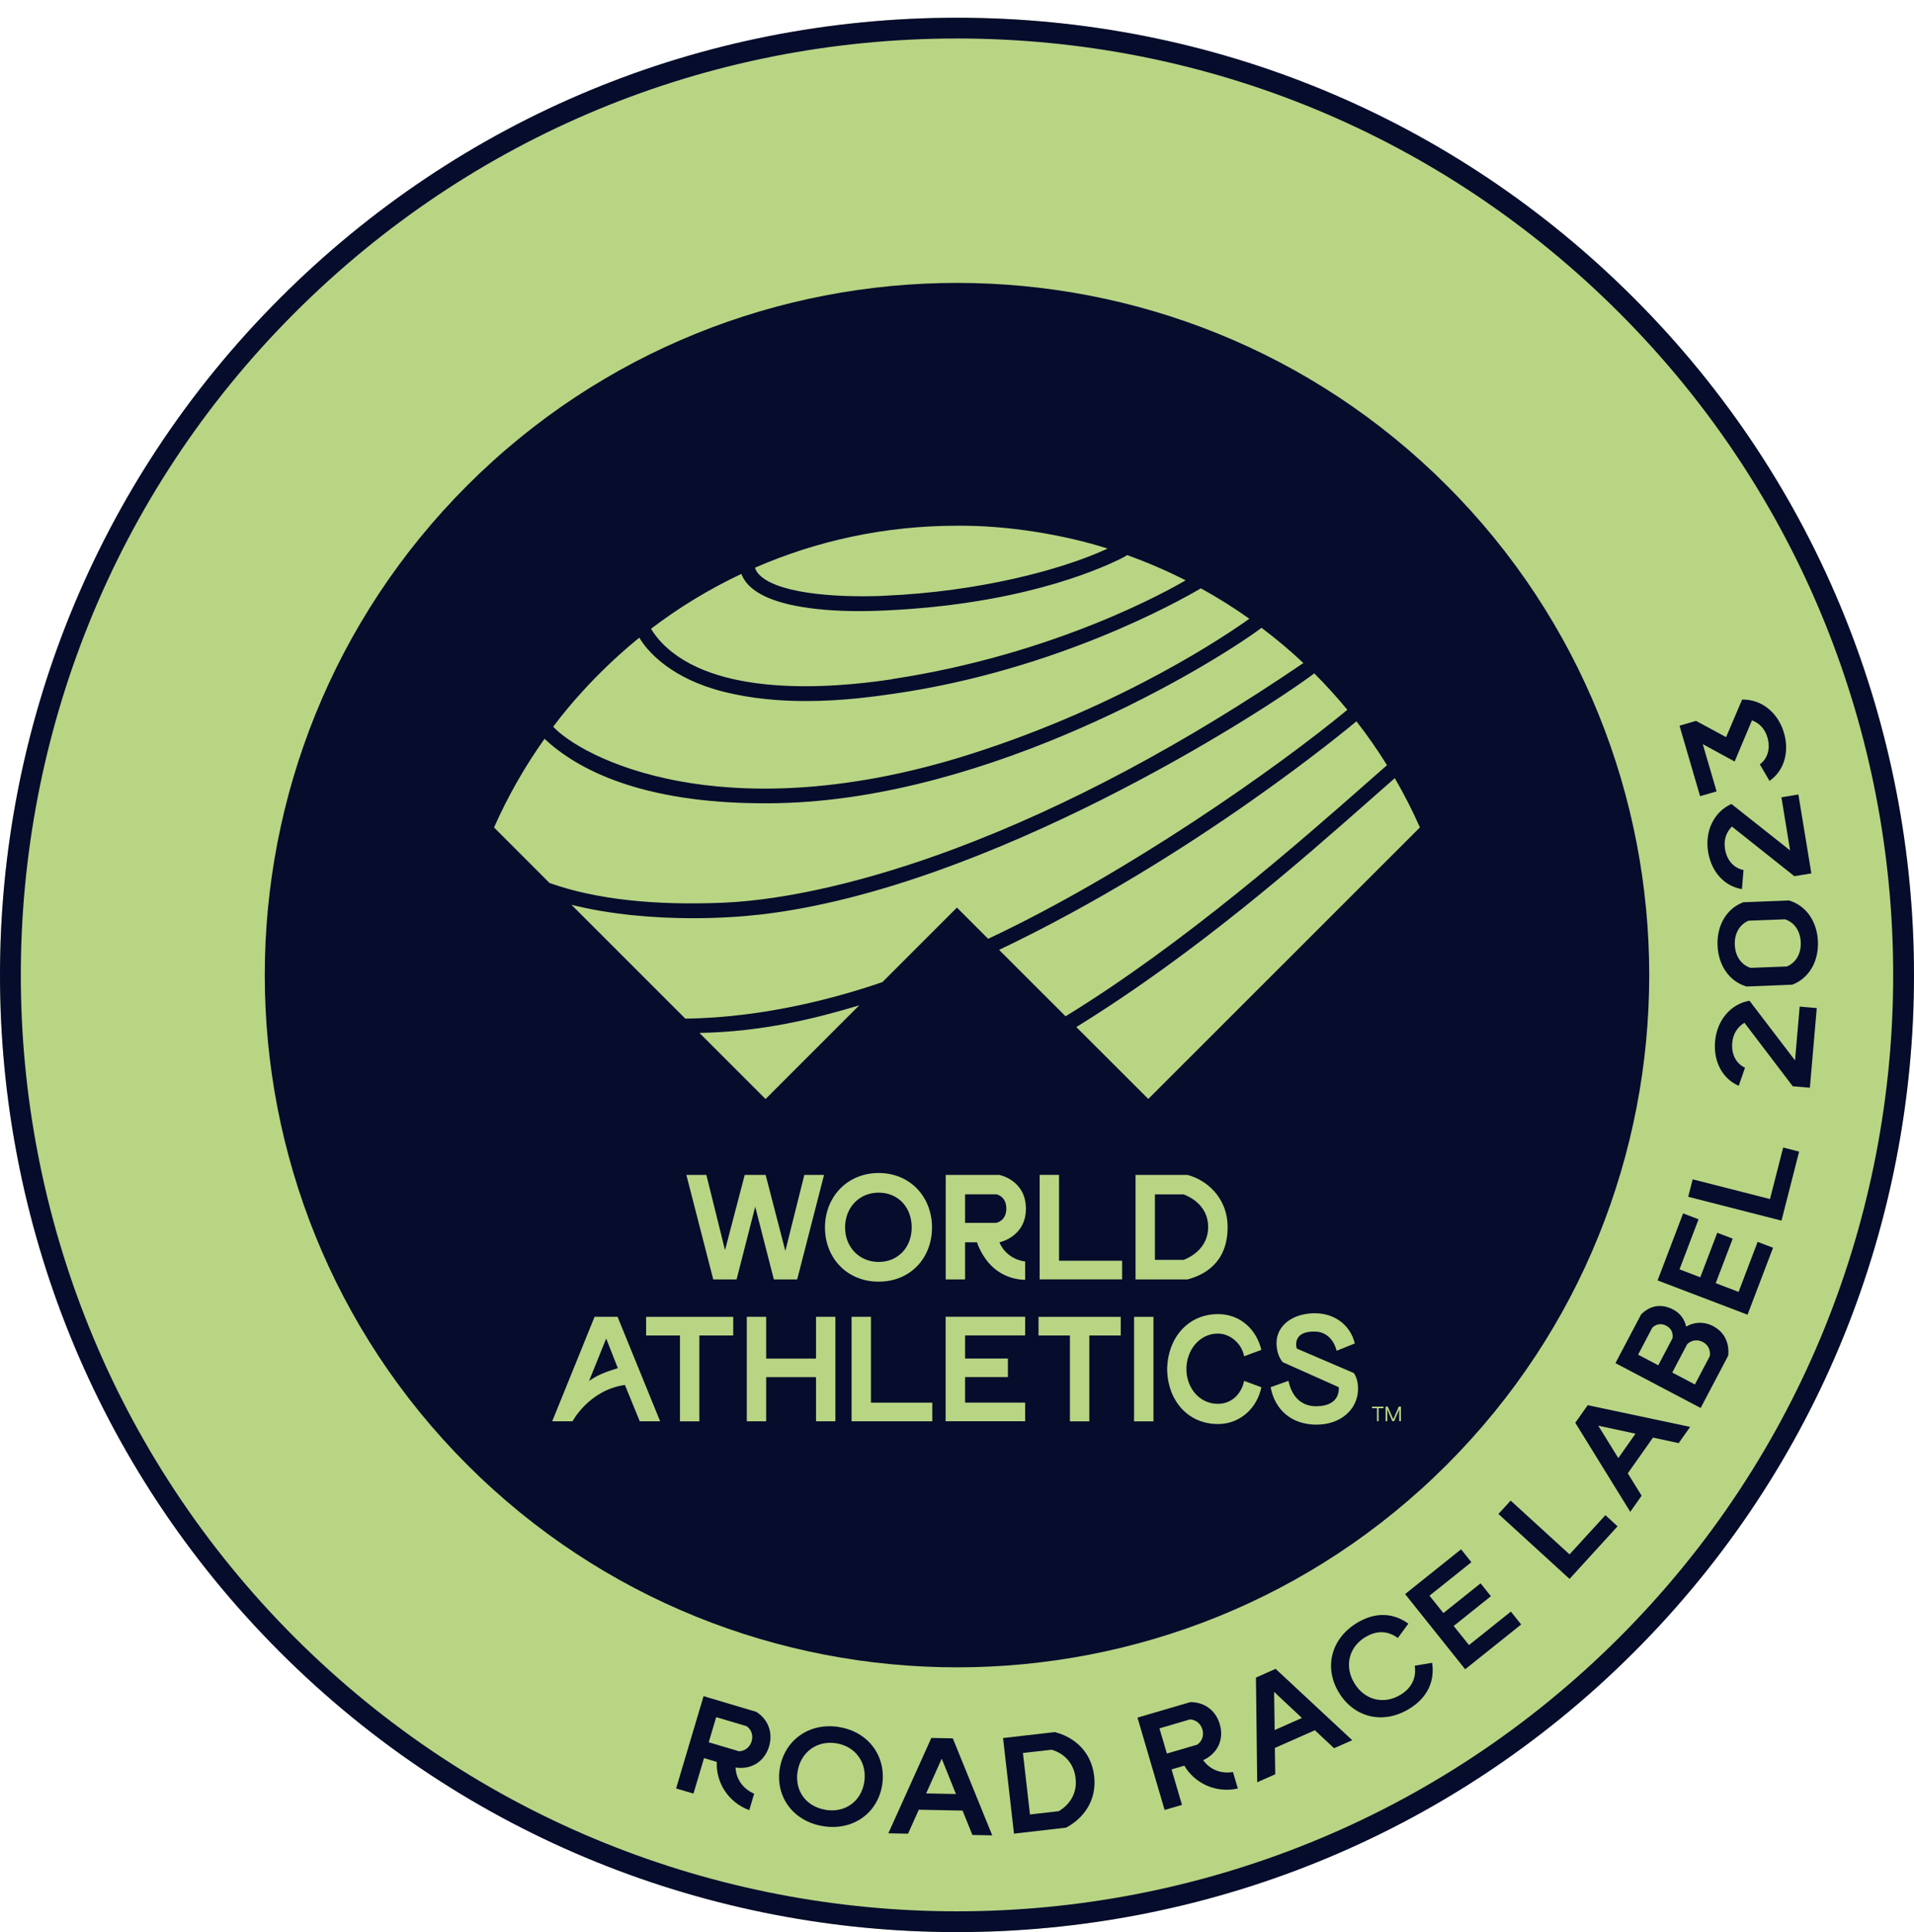 <svg width="108" height="109" viewBox="0 0 108 109" fill="none" xmlns="http://www.w3.org/2000/svg">
<circle cx="54" cy="54.999" r="54" fill="#B8D584"/>
<path d="M54 94.063C43.993 94.063 33.987 90.256 26.367 82.638C11.131 67.405 11.131 42.617 26.367 27.384C41.603 12.152 66.397 12.152 81.633 27.384C96.869 42.617 96.869 67.405 81.633 82.638C74.013 90.256 64.006 94.063 54 94.063Z" fill="#060C2C"/>
<path d="M54 109C40.167 109 26.329 103.734 15.799 93.206C-5.266 72.146 -5.266 37.881 15.799 16.821C26.001 6.617 39.571 1 54 1C68.429 1 81.999 6.617 92.201 16.821C113.266 37.881 113.266 72.146 92.201 93.206C81.671 103.734 67.834 109 54 109ZM54 2.172C39.884 2.172 26.612 7.668 16.628 17.65C-3.977 38.25 -3.977 71.772 16.628 92.376C37.237 112.977 70.763 112.977 91.372 92.376C111.977 71.772 111.977 38.25 91.372 17.65C81.392 7.668 68.116 2.172 54 2.172Z" fill="#060C2C"/>
<path d="M47.138 74.287V80.182H46.045V77.691H43.232V80.182H42.139V74.287H43.232V76.646H46.045V74.287H47.138ZM49.144 79.13V74.287H48.051V80.182H52.605V79.13H49.144ZM57.846 75.335V74.283H53.359V80.178H57.846V79.127H54.456V77.687H56.873V76.643H54.456V75.338H57.846V75.335ZM63.238 74.29H58.6V75.342H60.372V80.186H61.466V75.342H63.238V74.29ZM63.992 80.186H65.085V74.29H63.992V80.186ZM41.377 74.29H36.457V75.342H38.368V80.186H39.462V75.342H41.373V74.29H41.377ZM70.201 77.902C70.062 78.606 69.519 79.198 68.724 79.198C67.664 79.198 66.944 78.279 66.944 77.234C66.944 76.19 67.664 75.233 68.724 75.233C69.406 75.233 70.07 75.791 70.201 76.514L71.174 76.153C70.903 75.029 70.013 74.136 68.727 74.136C67.019 74.136 65.903 75.493 65.858 77.189V77.31C65.907 79.006 67.019 80.337 68.727 80.337C69.998 80.337 70.941 79.413 71.174 78.263L70.201 77.902ZM34.206 75.512L33.237 77.909C33.682 77.585 34.176 77.393 34.862 77.185L34.206 75.516V75.512ZM35.262 78.132C33.233 78.418 32.306 80.182 32.306 80.182H31.159L33.55 74.287H34.847L37.249 80.182H36.099L35.262 78.132ZM76.374 77.453C76.34 77.438 73.176 76.081 73.176 76.081C73.131 75.994 72.931 75.09 74.187 75.12C74.797 75.12 75.261 75.549 75.42 76.205L76.445 75.791C76.204 74.765 75.318 74.087 74.191 74.087C72.942 74.087 72.03 74.784 72.03 75.764C72.03 76.202 72.147 76.563 72.377 76.846L75.537 78.256C75.544 78.29 75.676 79.323 74.281 79.334C73.463 79.342 72.894 78.825 72.705 77.898L71.698 78.26C71.94 79.56 72.905 80.371 74.281 80.371C75.657 80.371 76.63 79.507 76.63 78.335C76.63 77.736 76.381 77.453 76.381 77.453M59.758 71.124V66.28H58.664V72.176H63.317V71.124H59.758ZM45.385 66.284L44.314 70.57L43.202 66.284H42.022L40.91 70.528L39.858 66.284H38.73L40.246 72.18H41.562L42.614 68.078L43.666 72.18H44.982L46.497 66.284H45.385ZM51.444 69.247C51.444 70.374 50.667 71.192 49.581 71.192C48.495 71.192 47.685 70.366 47.685 69.247C47.685 68.127 48.477 67.283 49.581 67.283C50.686 67.283 51.444 68.116 51.444 69.247ZM46.55 69.247C46.55 70.966 47.787 72.304 49.581 72.304C51.376 72.304 52.59 70.966 52.59 69.247C52.59 67.528 51.361 66.175 49.581 66.175C47.802 66.175 46.55 67.532 46.55 69.247ZM56.225 68.983C56.225 68.983 56.783 68.885 56.783 68.18C56.783 67.475 56.225 67.377 56.225 67.377H54.456V68.987H56.225M54.456 70.08V72.18H53.363V66.284H56.394C56.394 66.284 57.888 66.574 57.888 68.184C57.888 69.793 56.394 70.084 56.394 70.084C56.394 70.084 56.715 71.011 57.846 71.169V72.198C57.846 72.198 56.862 72.247 56.036 71.497C55.376 70.902 55.128 70.084 55.128 70.084H54.456V70.08ZM66.789 71.075C67.095 70.962 68.173 70.461 68.173 69.224C68.173 67.988 67.117 67.505 66.789 67.381H65.168V71.075H66.789ZM64.075 72.18V66.284H67C68.03 66.54 69.27 67.524 69.27 69.232C69.27 71.282 67.894 71.946 67 72.18H64.075Z" fill="#B8D584"/>
<path d="M31.102 49.848L31.004 49.81L27.878 46.682C28.659 44.914 29.617 43.24 30.725 41.68C32.516 43.357 36.109 45.317 43.118 45.317C43.363 45.317 43.616 45.317 43.872 45.31C55.892 45.076 68.263 37.59 71.185 35.419C72.011 36.041 72.795 36.696 73.545 37.405C66.811 41.989 60.202 45.51 53.905 47.869C49.053 49.69 44.404 50.772 40.815 50.926C36.89 51.092 33.621 50.727 31.095 49.844L31.102 49.848ZM31.215 40.997C31.947 41.789 34.277 43.331 38.386 44.081C41.738 44.691 47.3 44.921 54.776 42.539C63.467 39.769 69.368 35.716 70.495 34.906C69.62 34.284 68.708 33.711 67.761 33.191C66.566 33.896 59.602 37.812 50.448 39.135C49.422 39.282 47.586 39.55 45.479 39.55C44.004 39.55 42.394 39.418 40.834 39.026C37.919 38.295 36.633 36.806 36.219 36.199C36.158 36.112 36.109 36.037 36.075 35.976C35.755 36.229 33.312 38.189 31.215 40.997ZM49.897 33.609C55.297 33.379 59.829 32.139 62.264 31.053C62.328 31.023 62.438 30.974 62.498 30.948C60.081 30.175 56.876 29.629 53.996 29.659C49.946 29.659 46.093 30.503 42.602 32.026C42.632 32.132 42.681 32.226 42.737 32.301C43.62 33.455 47.013 33.734 49.897 33.613V33.609ZM50.324 38.313C59.614 36.911 66.076 33.225 66.902 32.738C65.838 32.199 64.738 31.724 63.603 31.317C63.505 31.378 63.377 31.453 63.267 31.506C61.706 32.279 57.284 34.114 49.901 34.442C49.411 34.465 48.94 34.476 48.483 34.476C47.104 34.476 45.901 34.374 44.894 34.178C43.48 33.899 42.53 33.436 42.066 32.803C41.965 32.663 41.885 32.52 41.833 32.377C40.019 33.232 38.315 34.269 36.735 35.471C36.897 35.746 37.105 36.014 37.35 36.27C40.283 39.316 46.738 38.864 50.324 38.321V38.313ZM43.197 62.001L48.483 56.716C46.037 57.451 43.058 58.205 39.469 58.273L43.197 62.001ZM78.703 43.9C78.292 44.258 77.847 44.654 77.365 45.076C73.451 48.529 67.535 53.742 60.733 57.941L64.794 61.997L80.121 46.678C79.698 45.724 79.223 44.797 78.703 43.9ZM78.266 43.172C77.734 42.313 77.157 41.487 76.539 40.692C76.15 41.016 67.407 48.329 56.375 53.587L60.126 57.334C66.819 53.237 73.504 47.353 77.108 44.183C77.542 43.802 77.926 43.463 78.262 43.169L78.266 43.172ZM74.156 37.993C70.868 40.443 55.677 50.097 42.975 51.586C41.87 51.714 40.543 51.801 39.122 51.801C36.897 51.801 34.443 51.597 32.245 51.043L38.669 57.466C43.243 57.414 47.492 56.2 49.792 55.404L53.996 51.201L55.757 52.962C63.659 49.253 72.161 43.244 76.026 40.044C75.438 39.328 74.812 38.641 74.16 37.989L74.156 37.993Z" fill="#B8D584"/>
<path d="M78.07 79.445H77.791V80.176H77.697V79.445H77.418V79.356H78.066V79.445H78.07ZM79.046 80.176H78.952V79.516L78.666 80.176H78.564L78.281 79.519V80.176H78.183V79.353H78.307L78.617 80.068L78.926 79.353H79.05V80.176H79.046Z" fill="#B8D584"/>
<path d="M42.554 101.189L42.278 102.12C41.057 101.667 40.393 100.521 40.446 99.398L39.726 99.183L39.13 101.185L38.15 100.895L39.7 95.689L42.678 96.575C43.315 96.982 43.636 97.709 43.395 98.527C43.153 99.345 42.429 99.85 41.505 99.715C41.532 100.371 41.932 100.925 42.557 101.192L42.554 101.189ZM39.99 98.29L41.705 98.799C42.007 98.784 42.301 98.595 42.41 98.241C42.52 97.875 42.377 97.551 42.128 97.382L40.412 96.873L39.99 98.294V98.29Z" fill="#060C2C"/>
<path d="M47.334 97.431C49.038 97.699 50.023 99.123 49.778 100.695C49.532 102.26 48.164 103.293 46.459 103.025C44.74 102.753 43.752 101.351 43.998 99.787C44.243 98.215 45.615 97.159 47.338 97.427L47.334 97.431ZM46.595 102.105C47.692 102.279 48.597 101.619 48.767 100.537C48.937 99.448 48.281 98.52 47.183 98.347C46.086 98.174 45.178 98.856 45.004 99.945C44.834 101.019 45.479 101.928 46.595 102.101V102.105Z" fill="#060C2C"/>
<path d="M52.554 98.046L53.764 98.069L55.988 103.542L54.869 103.52L54.314 102.144L51.845 102.095L51.238 103.448L50.126 103.426L52.554 98.043V98.046ZM53.941 101.209L53.138 99.215L52.26 101.175L53.945 101.209H53.941Z" fill="#060C2C"/>
<path d="M56.598 98.051L59.512 97.716C60.64 97.998 61.582 98.835 61.74 100.2C61.895 101.549 61.164 102.571 60.157 103.106L57.216 103.445L56.598 98.051ZM59.739 102.179C60.353 101.817 60.79 101.176 60.692 100.32C60.591 99.442 60.021 98.907 59.339 98.711L57.721 98.895L58.117 102.363L59.735 102.179H59.739Z" fill="#060C2C"/>
<path d="M69.572 99.968L69.847 100.899C68.576 101.181 67.396 100.582 66.827 99.609L66.107 99.821L66.695 101.822L65.715 102.109L64.184 96.899L67.166 96.025C67.924 96.021 68.588 96.454 68.829 97.276C69.07 98.094 68.738 98.912 67.89 99.3C68.271 99.836 68.904 100.084 69.579 99.968H69.572ZM65.843 98.927L67.562 98.422C67.807 98.245 67.954 97.928 67.849 97.57C67.739 97.205 67.445 97.009 67.144 97.001L65.424 97.506L65.843 98.927Z" fill="#060C2C"/>
<path d="M70.872 94.638L71.977 94.148L76.302 98.174L75.276 98.626L74.194 97.612L71.935 98.611L71.958 100.096L70.94 100.545L70.868 94.638H70.872ZM73.462 96.919L71.894 95.448L71.924 97.601L73.462 96.919Z" fill="#060C2C"/>
<path d="M77.044 92.353C76.075 92.945 75.86 94.038 76.426 94.965C76.991 95.892 78.058 96.198 79.027 95.61C79.702 95.199 79.925 94.6 79.827 93.97L80.811 93.808C80.962 94.807 80.581 95.757 79.514 96.405C78.021 97.314 76.399 96.884 75.551 95.489C74.688 94.072 75.11 92.443 76.565 91.558C77.64 90.902 78.662 91.007 79.468 91.599L78.876 92.406C78.349 92.025 77.727 91.942 77.048 92.357L77.044 92.353Z" fill="#060C2C"/>
<path d="M79.285 89.93L82.444 87.404L83.025 88.132L80.661 90.02L81.445 91.001L83.545 89.323L84.126 90.051L82.026 91.728L82.889 92.806L85.253 90.918L85.834 91.645L82.674 94.171L79.285 89.93Z" fill="#060C2C"/>
<path d="M84.551 85.41L85.241 84.656L88.563 87.69L90.587 85.478L91.273 86.107L88.563 89.074L84.555 85.414L84.551 85.41Z" fill="#060C2C"/>
<path d="M88.891 80.26L89.588 79.273L95.368 80.498L94.723 81.414L93.272 81.101L91.85 83.118L92.631 84.38L91.99 85.289L88.887 80.264L88.891 80.26ZM92.288 80.882L90.184 80.43L91.315 82.258L92.284 80.882H92.288Z" fill="#060C2C"/>
<path d="M91.154 76.901L92.602 74.153C93.077 73.682 93.692 73.498 94.427 73.886C94.804 74.085 95.06 74.432 95.143 74.843C95.517 74.606 96.105 74.519 96.659 74.809C97.338 75.167 97.59 75.808 97.515 76.479L95.962 79.431L91.154 76.901ZM94.374 75.503C94.416 75.22 94.325 74.949 94.02 74.79C93.718 74.632 93.435 74.704 93.232 74.903L92.432 76.423L93.571 77.022L94.37 75.503H94.374ZM96.478 76.505C96.527 76.196 96.406 75.876 96.082 75.706C95.758 75.537 95.419 75.616 95.2 75.835L94.359 77.433L95.637 78.104L96.478 76.505Z" fill="#060C2C"/>
<path d="M93.532 72.231L94.972 68.454L95.843 68.786L94.769 71.609L95.941 72.058L96.899 69.547L97.77 69.879L96.812 72.39L98.102 72.883L99.176 70.06L100.047 70.392L98.607 74.169L93.532 72.235V72.231Z" fill="#060C2C"/>
<path d="M95.259 67.52L95.512 66.532L99.874 67.644L100.617 64.738L101.518 64.968L100.523 68.862L95.259 67.516V67.52Z" fill="#060C2C"/>
<path d="M101.288 59.815L101.548 56.788L102.513 56.871L102.125 61.364L101.159 61.282L98.433 57.7C98.049 57.93 97.789 58.307 97.743 58.839C97.687 59.498 97.977 60.007 98.464 60.237L98.109 61.255C97.208 60.867 96.677 59.909 96.775 58.756C96.876 57.569 97.649 56.641 98.716 56.456L101.284 59.819L101.288 59.815Z" fill="#060C2C"/>
<path d="M98.367 50.901L100.942 50.799C101.885 51.074 102.533 51.956 102.579 53.117C102.624 54.278 102.047 55.206 101.127 55.552L98.552 55.654C97.609 55.379 96.961 54.497 96.915 53.336C96.87 52.175 97.447 51.248 98.367 50.901ZM98.672 51.937C98.175 52.145 97.862 52.639 97.888 53.302C97.915 53.965 98.265 54.433 98.778 54.602L100.825 54.523C101.323 54.316 101.636 53.822 101.61 53.159C101.583 52.499 101.233 52.028 100.72 51.862L98.672 51.941V51.937Z" fill="#060C2C"/>
<path d="M101.009 47.98L100.519 44.979L101.476 44.821L102.208 49.272L101.25 49.431L97.725 46.63C97.408 46.947 97.25 47.38 97.337 47.904C97.446 48.556 97.849 48.978 98.381 49.084L98.29 50.158C97.321 50.004 96.571 49.205 96.383 48.062C96.19 46.886 96.711 45.797 97.698 45.356L101.016 47.983L101.009 47.98Z" fill="#060C2C"/>
<path d="M98.302 39.467C99.384 39.44 100.326 40.194 100.662 41.34C100.986 42.452 100.654 43.496 99.847 44.054L99.301 43.123C99.731 42.803 99.915 42.245 99.731 41.608C99.584 41.106 99.267 40.79 98.856 40.639L97.879 42.961L96.081 41.981L96.861 44.646L95.93 44.917L94.769 40.941L95.7 40.669L97.397 41.585L98.302 39.463V39.467Z" fill="#060C2C"/>
</svg>
